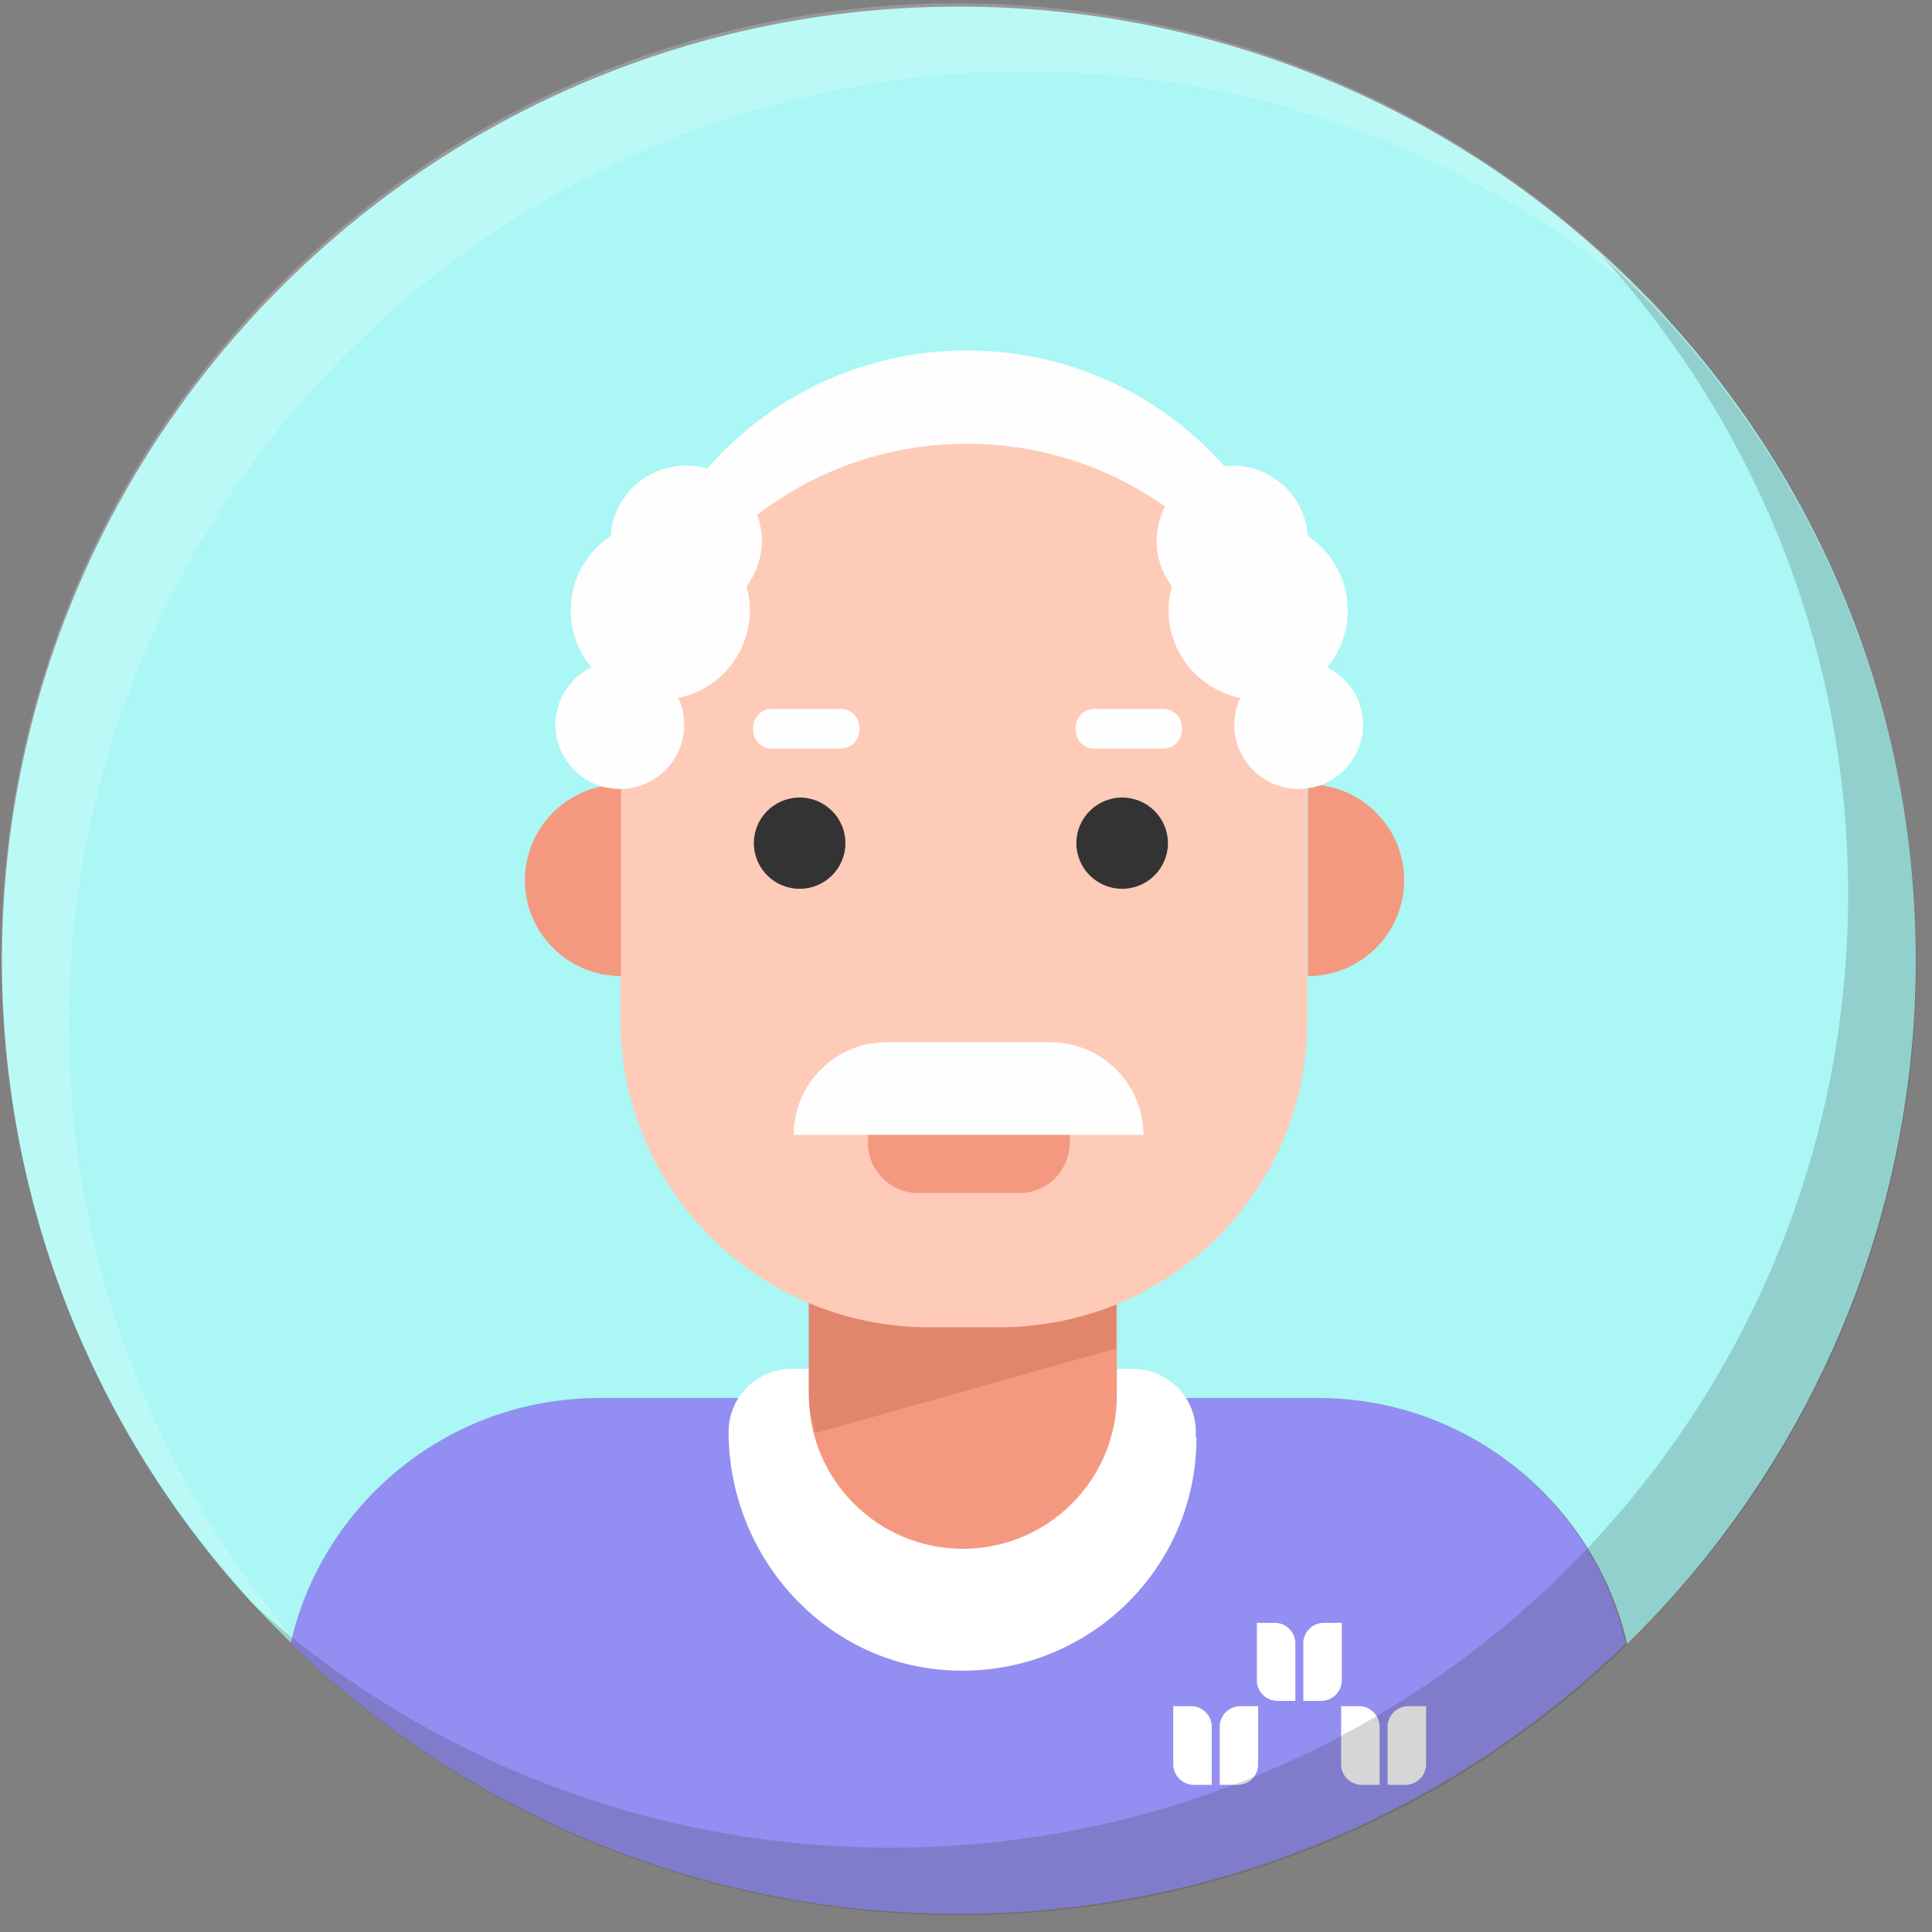 <svg xmlns="http://www.w3.org/2000/svg" width="112" height="112" viewBox="0 0 112 112">
    <rect x="0" y="0" width="112" height="112" fill="#808080" stroke="none"/>
    <g fill="none" fill-rule="nonzero">
        <path fill="#AAF7F5" d="M111.061 55.665C111.061 25.11 86.21.383 55.588.383 24.928.383.115 25.15.115 55.665c0 15.526 6.425 29.596 16.812 39.64 1.846-8.127 9.155-14.223 17.888-14.223h41.624c8.732 0 16.041 6.096 17.888 14.223 10.271-10.044 16.734-24.114 16.734-39.64z"/>
        <path fill="#FFF" d="M96.674 18.44c-9.849-8.894-22.89-14.3-37.2-14.3C28.814 4.14 4 28.906 4 59.422 4 73.683 9.425 86.718 18.35 96.494 7.117 86.373.077 71.766.077 55.474.077 24.918 24.928.191 55.55.191 71.822.23 86.518 7.284 96.674 18.44z" opacity=".2"/>
        <path fill="#938EF1" d="M76.4 81.044H34.738c-8.733 0-16.042 6.095-17.888 14.223 10.002 9.699 23.658 15.68 38.7 15.68 15.041 0 28.698-5.981 38.7-15.68-1.847-8.128-9.117-14.223-17.85-14.223z"/>
        <path fill="#FFF" d="M69.36 83.344c0 7.859-6.732 14.146-14.772 13.456-7.04-.613-12.349-6.747-12.349-13.801 0-2.032 1.655-3.642 3.655-3.642h19.773a3.647 3.647 0 0 1 3.655 3.642v.345h.038z"/>
        <g fill="#FFF">
            <path d="M79.978 103.47h-1.039a1.196 1.196 0 0 1-1.192-1.188V98.91h1.038c.654 0 1.193.536 1.193 1.188v3.374zM80.44 103.47h1.038c.654 0 1.193-.536 1.193-1.188V98.91h-1.039c-.654 0-1.193.536-1.193 1.188v3.374z"/>
        </g>
        <g fill="#FFF">
            <path d="M75.092 98.602h-1.038a1.196 1.196 0 0 1-1.193-1.188v-3.336H73.9c.654 0 1.192.537 1.192 1.189v3.335zM75.554 98.602h1.039c.653 0 1.192-.537 1.192-1.188v-3.336h-1.039c-.654 0-1.192.537-1.192 1.189v3.335z"/>
        </g>
        <g fill="#FFF">
            <path d="M70.245 103.47h-1.039a1.196 1.196 0 0 1-1.192-1.188V98.91h1.039c.653 0 1.192.536 1.192 1.188v3.374zM70.707 103.47h1.038c.654 0 1.193-.536 1.193-1.188V98.91h-1.039c-.654 0-1.192.536-1.192 1.188v3.374z"/>
        </g>
        <path fill="#333" d="M92.788 14.76c8.925 9.814 14.35 22.81 14.35 37.071 0 30.555-24.852 55.282-55.474 55.282-14.31 0-27.39-5.406-37.2-14.3 10.156 11.195 24.813 18.21 41.163 18.21 30.66 0 55.473-24.765 55.473-55.281-.039-16.255-7.079-30.861-18.312-40.982z" opacity=".2"/>
        <path fill="#F4997F" d="M55.82 89.785c-4.925 0-8.926-3.987-8.926-8.895v-7.322c0-4.907 4.001-8.894 8.925-8.894s8.925 3.987 8.925 8.894v7.322c0 4.908-4 8.895-8.925 8.895z"/>
        <path fill="#721D00" d="M47.279 83.076a8.903 8.903 0 0 1-.423-2.684V73.07c0-4.907 4-8.894 8.925-8.894 4.924 0 8.924 3.987 8.924 8.894v5.099" opacity=".15"/>
        <path fill="#FECBB8" d="M57.935 76.942h-4.078c-9.887 0-17.888-7.974-17.888-17.827V37.608c0-6.977 5.655-12.612 12.656-12.612h14.503c7.002 0 12.657 5.635 12.657 12.612v21.507c.038 9.853-7.964 17.827-17.85 17.827z"/>
        <path fill="#F4997F" d="M75.823 45.467c3.078 0 5.578 2.492 5.578 5.56 0 3.066-2.5 5.558-5.578 5.558M36.007 45.467c-3.077 0-5.578 2.492-5.578 5.56 0 3.066 2.5 5.558 5.578 5.558"/>
        <ellipse cx="65.052" cy="48.879" fill="#333" rx="2.654" ry="2.645"/>
        <ellipse cx="46.356" cy="48.879" fill="#333" rx="2.654" ry="2.645"/>
        <path fill="#FEFEFE" d="M36.354 37.033a21.221 21.221 0 0 0-.231 3.144v5.405c0-10.964 8.925-19.858 19.927-19.858 11.002 0 19.927 8.894 19.927 19.858v-5.405c0-10.964-8.925-19.859-19.927-19.859-9.925 0-18.158 7.246-19.696 16.715"/>
        <ellipse cx="75.285" cy="42.017" fill="#FEFEFE" rx="3.732" ry="3.719"/>
        <ellipse cx="72.938" cy="35.385" fill="#FEFEFE" rx="5.193" ry="5.175"/>
        <ellipse cx="71.438" cy="31.359" fill="#FEFEFE" rx="4.386" ry="4.37"/>
        <ellipse cx="35.93" cy="42.017" fill="#FEFEFE" rx="3.732" ry="3.719"/>
        <ellipse cx="38.277" cy="35.385" fill="#FEFEFE" rx="5.193" ry="5.175"/>
        <ellipse cx="39.777" cy="31.359" fill="#FEFEFE" rx="4.386" ry="4.37"/>
        <path fill="#F4997F" d="M59.127 69.16h-5.924c-1.577 0-2.885-1.304-2.885-2.876v-1.533h11.695v1.533c-.039 1.61-1.308 2.875-2.886 2.875z"/>
        <path fill="#FEFEFE" d="M66.283 65.786c0-2.952-2.424-5.367-5.386-5.367h-9.502c-2.962 0-5.386 2.415-5.386 5.367h20.274zM44.778 43.397h3.924c1.5 0 1.5-2.3 0-2.3h-3.924c-1.5 0-1.5 2.3 0 2.3zM63.474 43.397h3.924c1.5 0 1.5-2.3 0-2.3h-3.924c-1.5 0-1.5 2.3 0 2.3z"/>
    </g>
</svg>
